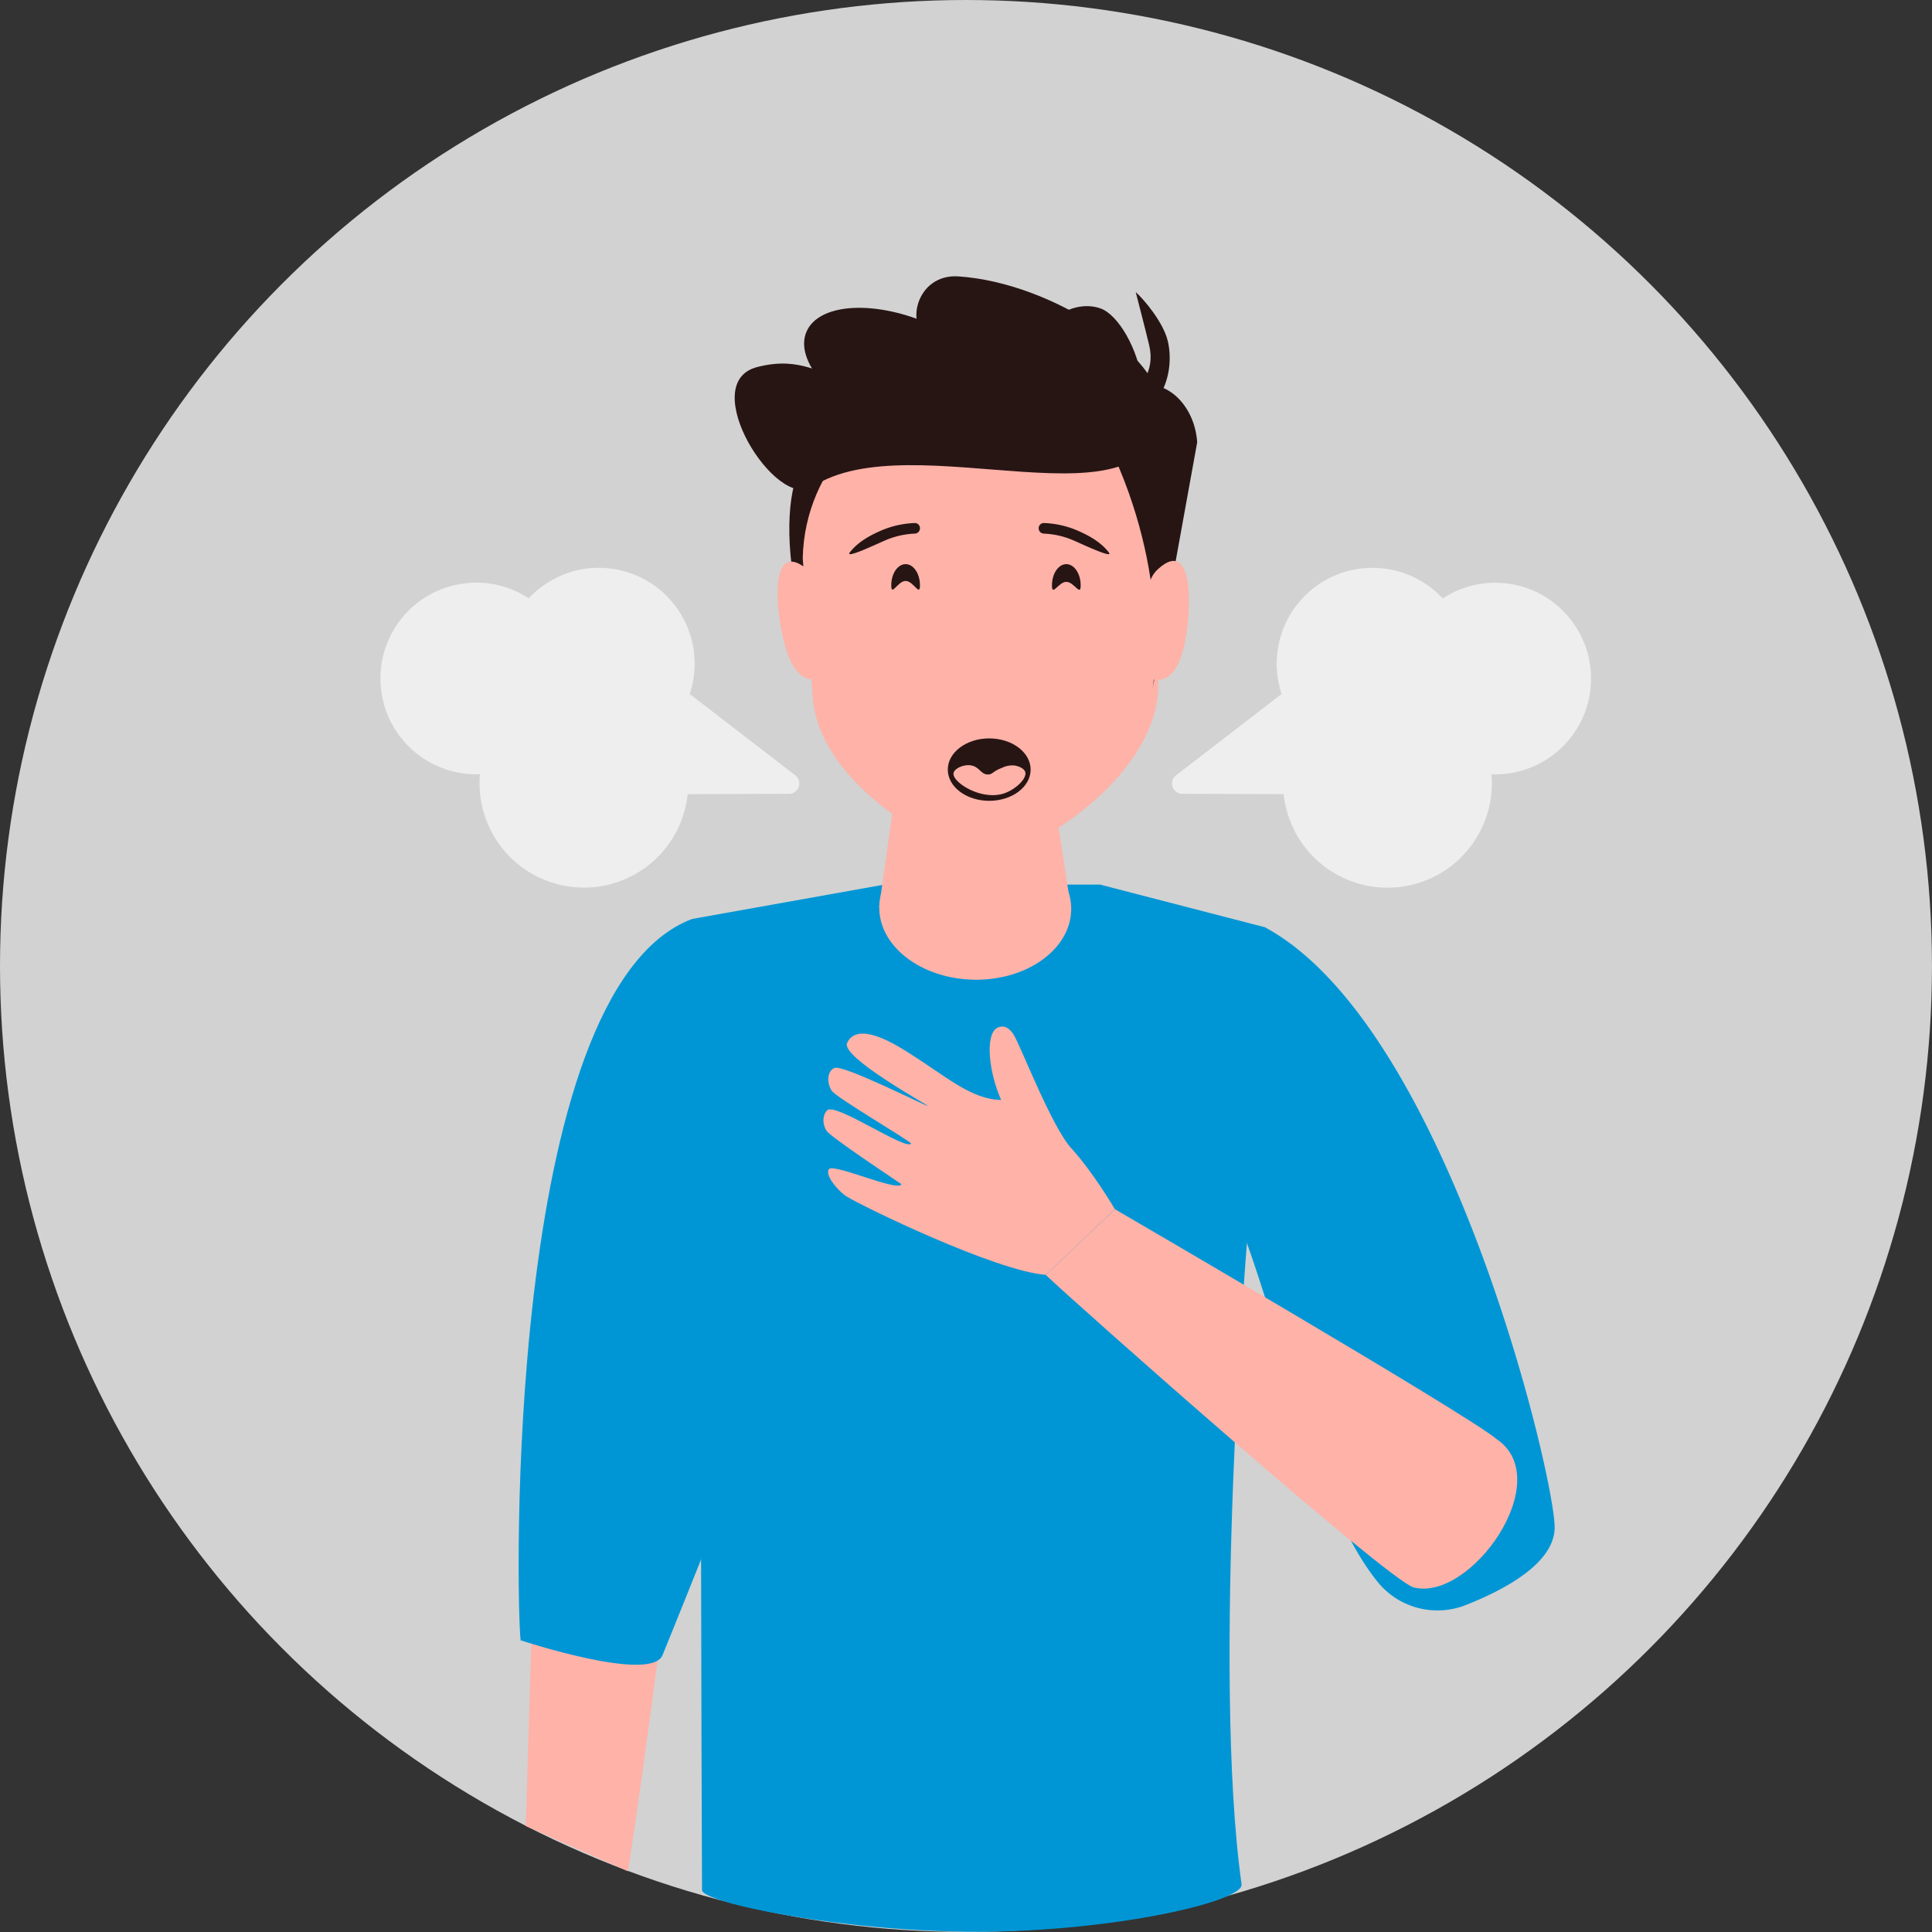 <svg xmlns="http://www.w3.org/2000/svg" viewBox="0 0 624.63 624.63"><rect x="0" y="0" width="624.63" height="624.63" fill="#333333" stroke="none"/><defs><style>.cls-1{isolation:isolate;}.cls-2{fill:#d2d2d2;}.cls-3{fill:#ffb2a8;}.cls-4{fill:#0096d5;}.cls-5{fill:#271514;}.cls-6{mix-blend-mode:multiply;}.cls-7{fill:#eee;}</style></defs><title>Ресурс 4</title><g class="cls-1"><g id="Слой_2" data-name="Слой 2"><g id="_лой_1" data-name="—лой_1"><circle class="cls-2" cx="312.31" cy="312.31" r="312.31"/><path class="cls-3" d="M175.07,447.93C173.62,460.52,170,590.37,170,590.37L203,605c2.69-15.25,21.56-151.57,19.11-160.89C216,426,175.3,424.26,175.07,447.93Z"/><path class="cls-4" d="M265.05,405c.36,3.18-50,128.25-50.9,130.23-4.06,8.92-45.82-4.91-45.82-4.91-1.42-10.52-5.7-210.08,55.41-233.21Z"/><path class="cls-4" d="M403,401.47c15.18,43.09,23.74,87,42.57,110.18a24.89,24.89,0,0,0,28.48,7.21c12.51-4.94,28.58-13.52,28.58-25.07,0-16.52-34.57-162-93.56-193.93Z"/><path class="cls-4" d="M403.18,401.47l6.06-101.61L355.68,286H285.9l-62.16,11.11,1.7,117.67,1.07,0c0,1.42.24,159.82.46,196.31,0,4,45.17,13.56,89.52,13.47,43.23-.08,85.71-9.73,84.92-15.37-9.67-68.77,1.77-207.76,1.77-207.76Z"/><path class="cls-5" d="M278.13,180c2.29,18.37-.82,33.88-6.95,34.64s-12.95-13.51-15.24-31.87.82-33.89,6.94-34.65S275.83,161.6,278.13,180Z"/><polygon class="cls-3" points="284.23 293.22 346.33 294.09 333.68 211.78 295.73 211.25 284.23 293.22"/><path class="cls-3" d="M346.33,294.09C346.15,306.85,332.1,317,315,316.75s-30.9-10.77-30.72-23.53,14.22-22.9,31.37-22.66S346.51,281.34,346.33,294.09Z"/><path class="cls-3" d="M319.16,276.9c14,0,54.67-25.28,55.31-54.8l.84-39.3c.63-29.52-21.74-54.13-49.71-54.69l-14.07-.28c-28-.56-51.37,23.14-52,52.66L262.74,225C264.34,254.17,306.43,276.9,319.16,276.9Z"/><path class="cls-5" d="M372.64,222.64,387.06,143c-.74-11-8.49-19.35-17.23-18.66l-5.78,7.43c-8.73.7-20.86-22.33-3.69,16.14C378.73,189,372.64,222.64,372.64,222.64Z"/><path class="cls-5" d="M375.32,132.32c-1.23,41.67-80.58,3.89-112.61,25.07-11.84,7.82-37.79-33.61-17.91-38.72,14.43-3.71,20.33,2.81,30.81,4.3,6.77,1,38.91-7.72,25.27-13.26-8.57-3.47-5-21.29,9-20.35C340.46,91.41,375.82,115.5,375.32,132.32Z"/><path class="cls-3" d="M368.46,199.2c-3.11,9.64-2.35,18.52,1.7,19.83s8.84,2.17,11.95-7.48,5-39-7.65-27.62C371.31,186.78,371.56,189.55,368.46,199.2Z"/><path class="cls-3" d="M267.69,198.7c3.7,9.43,3.49,18.34-.47,19.89s-8.69,2.71-12.39-6.72-7.37-38.61,5.92-28C264.08,186.48,264,189.26,267.69,198.7Z"/><path class="cls-5" d="M335.92,115.19c1.33,10.67,18.7,29.87,24.78,29.11s9.94-10,8.6-20.7-7.7-21.8-13.47-23.87C346.57,96.41,334.58,104.51,335.92,115.19Z"/><path class="cls-5" d="M299.74,104.38c17.71,7.48,29,20.91,25.13,30s-21.31,10.38-39,2.9-29-20.91-25.14-30S282,96.9,299.74,104.38Z"/><path class="cls-5" d="M362.76,135.64c12.89-1.61,17.18-15.36,14.78-25.43-1.41-5.93-7.59-13.32-10.35-15.78,0,0,3.19,12.32,4.36,17.23,2,8.52-2.66,14.39-11.19,20.78Z"/><path class="cls-3" d="M483.87,465.27c-9.71-8.16-123.42-74.33-123.42-74.33L338.11,412.2c11.23,10.65,109.72,97.9,118.84,101C475.37,518.1,503.47,478.53,483.87,465.27Z"/><path class="cls-5" d="M349.39,189.25c0,3.79-2.08-1.13-4.64-1.13s-4.64,4.92-4.64,1.13,2.08-6.86,4.64-6.86S349.39,185.46,349.39,189.25Z"/><path class="cls-5" d="M297.43,189.25c0,3.79-2.08-1.42-4.64-1.42s-4.64,5.21-4.64,1.42,2.08-6.86,4.64-6.86S297.43,185.46,297.43,189.25Z"/><g class="cls-6"><path class="cls-3" d="M307.07,223c-1.6-3.65-.39-7.65,1-9.06,0,0,.59,7.55,1,8.56.15.33,3.39,5.48,19.45,3.25C328.54,225.73,310.37,230.52,307.07,223Z"/></g><path class="cls-5" d="M347.12,174.74a26.81,26.81,0,0,0-9.66-2.22,1.72,1.72,0,0,1-1.65-1.78,1.67,1.67,0,0,1,1.78-1.64,30.3,30.3,0,0,1,10.9,2.49c3.79,1.65,7.47,3.75,10,7C360.12,180.77,350.48,176.2,347.12,174.74Z"/><path class="cls-5" d="M286.12,174.74a26.86,26.86,0,0,1,9.67-2.22,1.71,1.71,0,0,0,1.64-1.78,1.66,1.66,0,0,0-1.78-1.64,30.3,30.3,0,0,0-10.9,2.49c-3.78,1.65-7.47,3.75-10,7C273.13,180.77,282.76,176.2,286.12,174.74Z"/><path class="cls-3" d="M360.45,390.94s-6.92-11.84-14-19.59c-6.5-7.09-16.43-33.18-18.73-36.84s-4.75-2.56-5.5-2.08c-3.69,2.36-2.6,14,1.45,23.19-9.58-.15-17.62-7.48-29.51-15-3.55-2.23-16.81-11-20.29-3.41-2.09,4.6,26.33,20.13,26.14,20.38s-26.85-13.2-30.06-12.34c-2.18.59-3,4.28-1.06,7.38,1.34,2.18,26.1,16.64,25.68,17.13-1.9,2.2-24.57-13.5-27.18-10.76-2,2.11-1.12,5.86.4,7.21,4.53,4,23.69,16.59,23.66,16.66-1.05,2.62-22.08-6.92-23.47-4.85s3.3,7.26,5.57,8.71c5.09,3.23,48.4,24.26,64.59,25.44Z"/><ellipse class="cls-5" cx="319.82" cy="248.82" rx="13.39" ry="10.09"/><path class="cls-3" d="M308.28,250c.22-1.56,3.37-3,5.8-2.51,2.62.5,3.12,3,5.41,2.9,1.41,0,1.42-1,4.44-2.13a7.55,7.55,0,0,1,4.06-.77c1.13.17,3.11.85,3.48,2.12.61,2.11-3.19,5.76-7.15,7C316.94,258.78,307.86,252.83,308.28,250Z"/><circle class="cls-7" cx="153.97" cy="219.36" r="30.98" transform="translate(-42.24 36.8) rotate(-12)"/><circle class="cls-7" cx="193.6" cy="214.57" r="30.98" transform="translate(-82.84 130.3) rotate(-30.99)"/><circle class="cls-7" cx="188.78" cy="253.23" r="33.74" transform="translate(-103.73 134.06) rotate(-31.13)"/><path class="cls-7" d="M222.71,224.16l34.4,26.49a3.34,3.34,0,0,1-2,6l-36.15.11a3.34,3.34,0,0,1-3.33-3.56l1.75-26.6A3.33,3.33,0,0,1,222.71,224.16Z"/><circle class="cls-7" cx="483.38" cy="219.36" r="30.98" transform="translate(193.08 663.77) rotate(-81.25)"/><circle class="cls-7" cx="443.75" cy="214.57" r="30.98" transform="translate(-33.94 336.1) rotate(-40.08)"/><circle class="cls-7" cx="448.57" cy="253.23" r="33.74" transform="translate(0.36 507.1) rotate(-58.97)"/><path class="cls-7" d="M414.64,224.16l-34.4,26.49a3.34,3.34,0,0,0,2,6l36.15.11a3.35,3.35,0,0,0,3.34-3.56L420,226.58A3.33,3.33,0,0,0,414.64,224.16Z"/></g></g></g></svg>